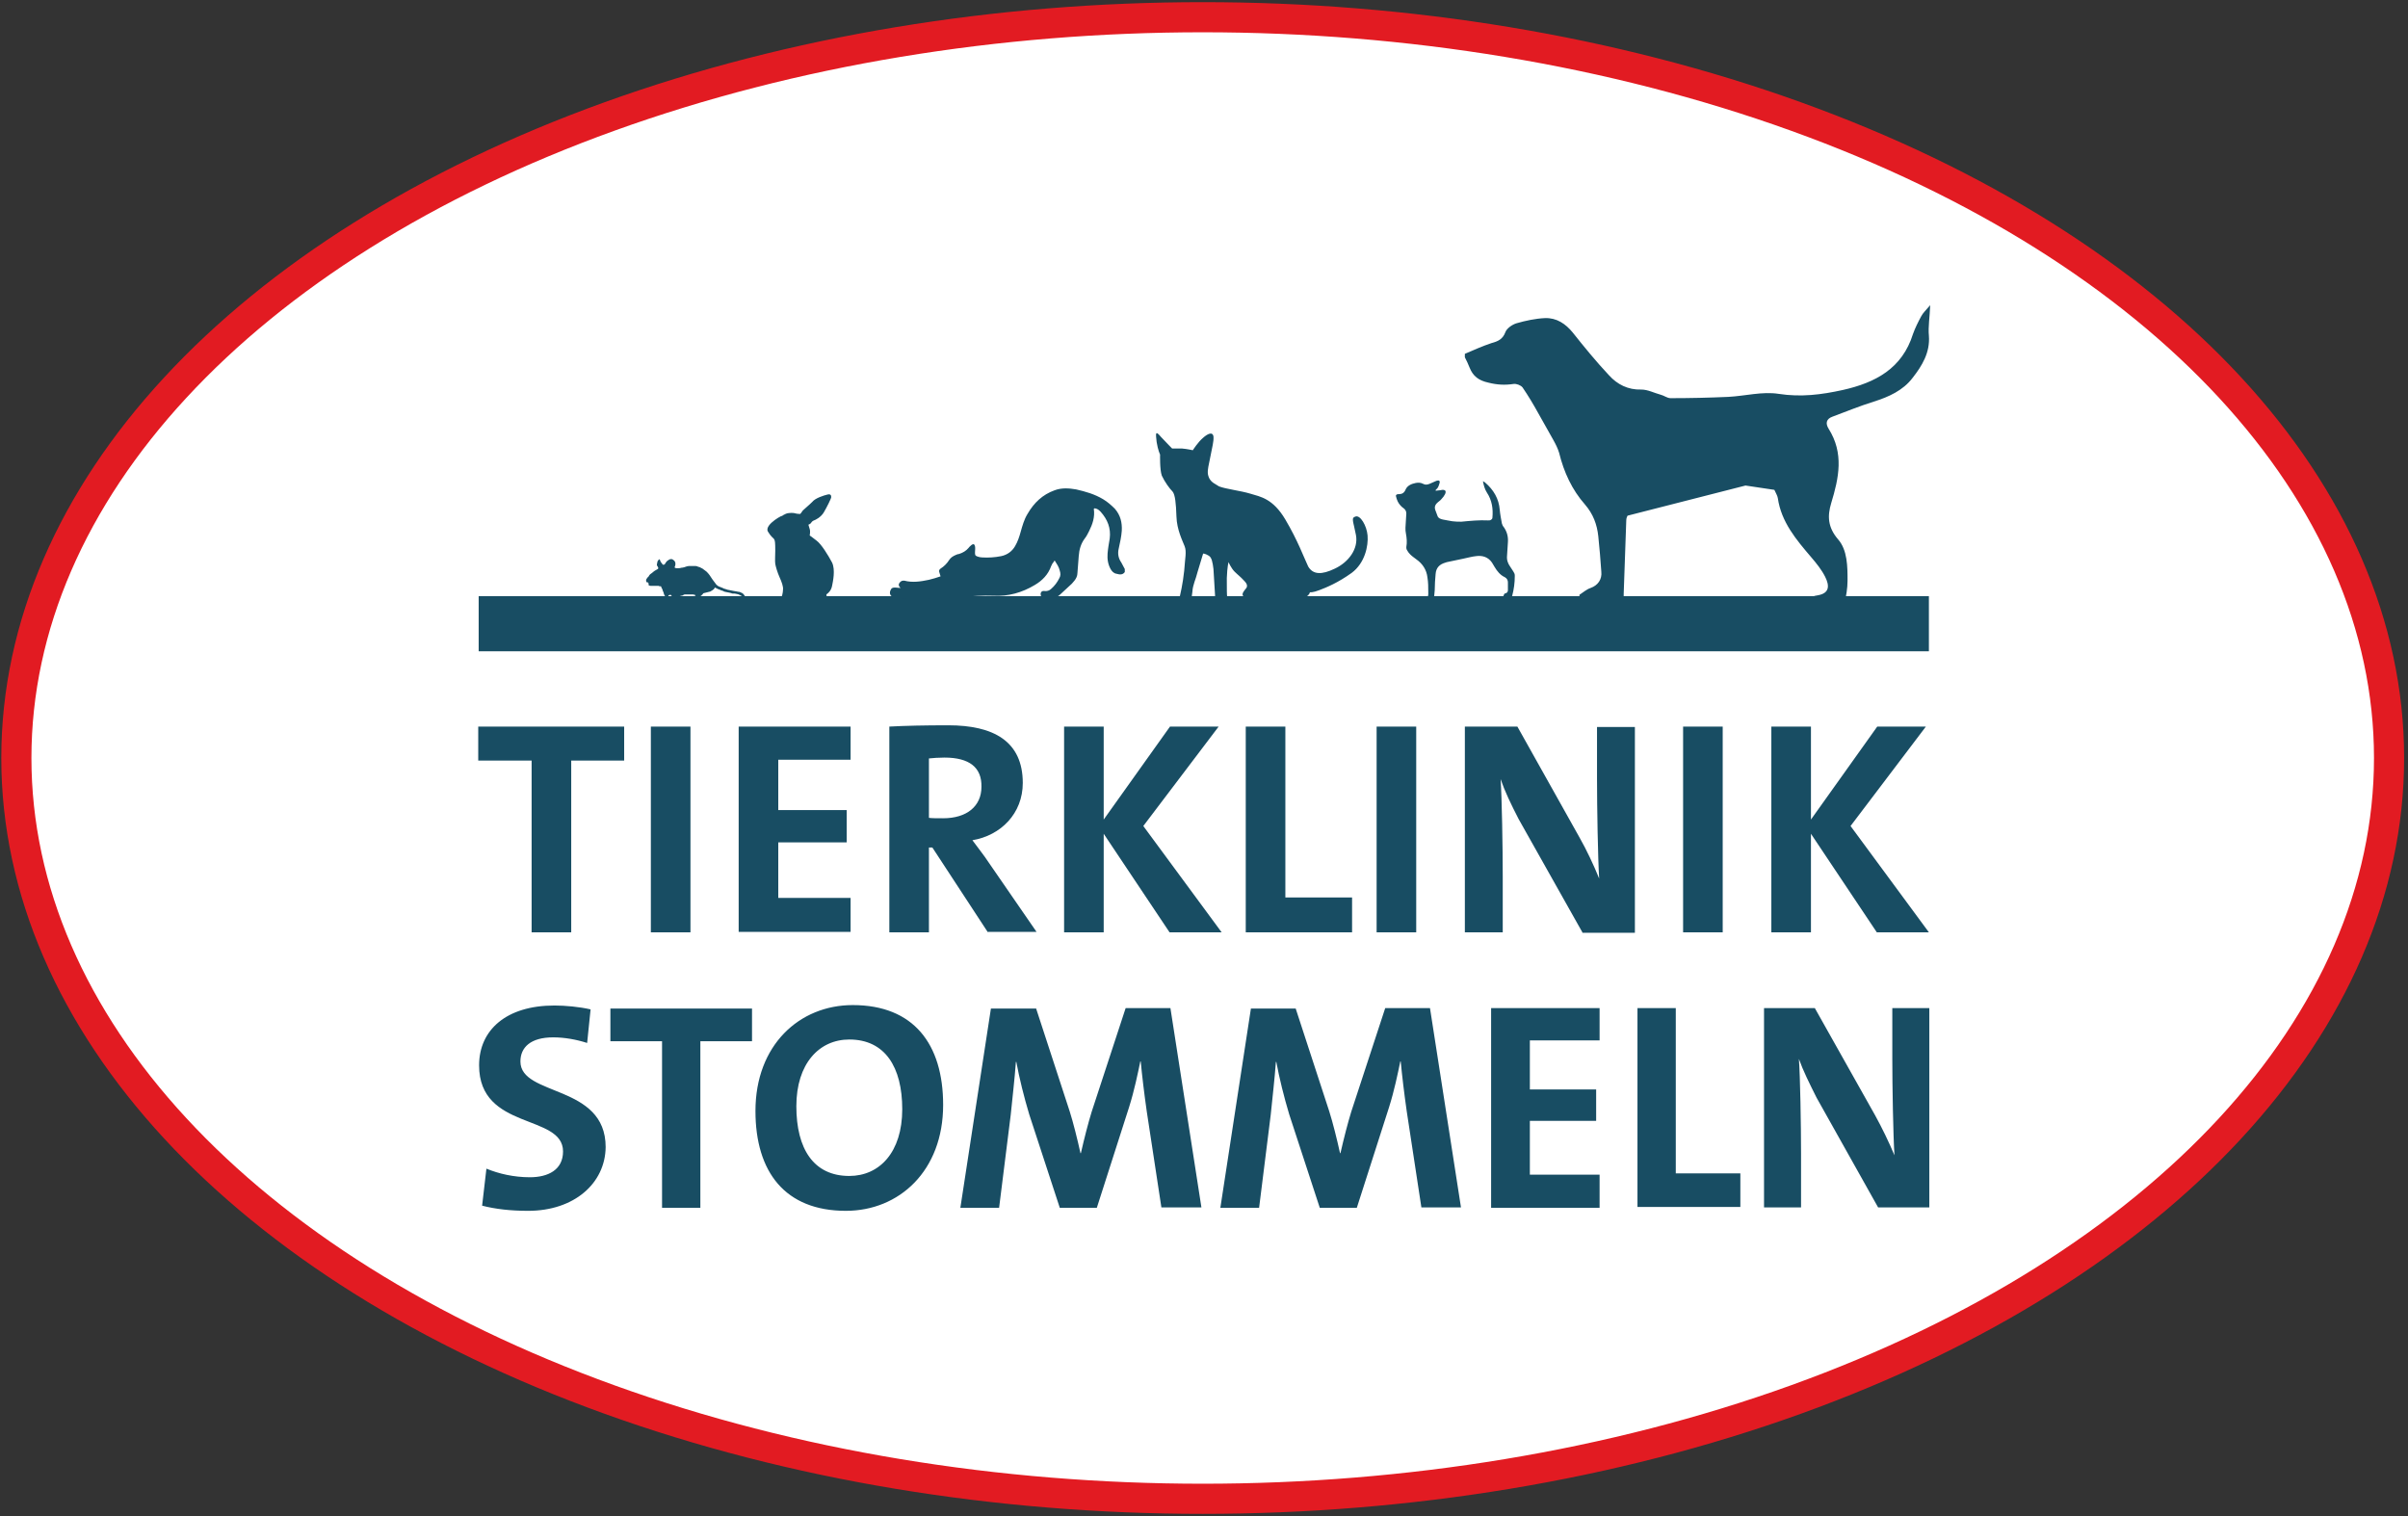<svg version="1.1" id="Ebene_1" xmlns="http://www.w3.org/2000/svg" x="0" y="0" viewBox="0 0 559.4 352.2" style="enable-background:new 0 0 559.4 352.2" xml:space="preserve">
    <rect x="0" y="0" width="559.4" height="352.2" fill="#333333" stroke="none"/>
    <style>
        .st1{fill:#184d63}
    </style>
    <ellipse cx="279.4" cy="176.1" rx="275.6" ry="172.1" style="fill:#fff;stroke:#e21b22;stroke-width:7;stroke-miterlimit:10"/>
    <path class="st1" d="M111.2 138.5h336.9v12.8H111.2z"/>
    <path class="st1" d="M150.6 135.4c0-.1-.1-.1-.2-.1s-.2 0-.2-.1c0 0-.1-.1-.1-.2v-.2c0-.1 0-.2.1-.3.1-.1.1-.2.2-.3l.3-.3.1-.2c.1-.1.2-.3.4-.4.1-.1.3-.2.4-.3l.1-.1c.1-.1.3-.2.4-.3l.7-.4c.1-.1.2-.2.1-.3 0-.1-.1-.3-.2-.4-.1-.1-.1-.3-.1-.4 0-.1.1-.3.1-.4v-.1c0-.1.1-.3.2-.4 0-.1.2-.2.2-.2.1-.1.2-.1.2 0s0 .2.1.3c0 .1.1.3.2.4l.1.1c.1.1.2.3.2.3 0 .1.2.1.3.1.1 0 .2-.1.3-.2l.1-.2c.1-.1.2-.3.3-.4.1-.1.3-.2.4-.3.1-.1.3-.1.4-.2h.3c.1 0 .2 0 .3.1.1.1.2.2.3.2.1.1.1.2.2.3 0 .1.1.2.1.3v.4c0 .1-.1.3-.1.4-.1.1-.1.3 0 .3s.2.1.2.1h.7c.1 0 .4 0 .5-.1h.2c.1 0 .4-.1.5-.1l.6-.2c.1 0 .3-.1.5-.1h1.5c.1 0 .4 0 .5.1l.3.1c.1 0 .4.1.5.2l.4.2c.1.1.3.2.4.3l.4.3c.1.1.3.2.4.4l.2.2c.1.1.2.3.3.4l.6.9c.1.1.2.3.3.4l.3.4c.1.1.2.3.3.4l.1.1c.1.1.3.2.4.3l1 .4c.1.1.4.2.5.2l.6.2c.1 0 .4.1.5.1l.5.1c.1 0 .4.1.5.1l.6.1c.1 0 .4.1.5.1h.1c.1 0 .4.1.5.2h.1c.1.1.3.2.4.3.1.1.2.3.3.4 0 .1.1.3.1.4 0 .1 0 .3-.1.4 0 .1-.1.2-.2.3-.1.1-.2.1-.4.2l-.2.1c-.1.1-.4.1-.5.1h-6.8c-.1 0-.4 0-.5.1l-.3.1c-.1 0-.4.1-.5.1h-.1c-.1 0-.4 0-.5.1-.1 0-.2 0-.1-.1s.3-.1.4-.2h.2c.1 0 .4-.1.5-.1l.6-.1c.1 0 .4-.1.5-.1l.8-.1h.5l1.7-.1h2.5c.1 0 .4 0 .5-.1h.1c.1 0 .4-.1.5-.1.1 0 .3-.1.4-.2l.2-.2c0-.1.1-.2.1-.2 0-.1 0-.2-.1-.2 0-.1-.2-.1-.3-.2-.1-.1-.3-.1-.4-.2l-.4-.1c-.1 0-.4-.1-.5-.1h-.3c-.1 0-.4 0-.5-.1l-.4-.1c-.1 0-.4-.1-.5-.1l-.5-.1c-.1 0-.4-.1-.5-.2l-.6-.2c-.1-.1-.4-.2-.5-.2l-.6-.3c-.1-.1-.3-.1-.3 0s-.1.2-.2.3c-.1.1-.3.2-.4.3l-.2.1c-.1.1-.3.2-.5.2-.1 0-.3.1-.4.1-.1 0-.3.1-.4.1-.1 0-.3.1-.4.1-.1 0-.2.1-.2.1 0 .1 0 .2-.1.2s-.1.1-.2.2-.3.2-.4.3l-.2.1c-.1.1-.3.2-.5.2h-.2c-.1 0-.4.1-.5.1-.1 0-.3.1-.4.1-.1.1-.2.1-.3.2-.1 0-.2.1-.2.1v-.1l.1-.1h-.7c-.1 0-.2 0-.2.1h-.6c-.1 0-.1-.1-.1-.1s.1-.1.3-.1h.1c.1 0 .4-.2.4-.2h.4c.1 0 .2.1.5 0s.4-.1.4-.1c.1 0 .4-.1.5-.1.1-.1.2-.1.2-.1h-.3c-.1 0-.3.1-.3.1s-.1.1-.2.1h-.4c-.1 0-.3.1-.4.1h-.3c-.1 0-.1-.1 0-.1s.2-.1.4-.1c.1 0 .3-.1.5-.1h.1c.1 0 .4 0 .5-.1.1 0 .3 0 .3-.1.1 0 .1-.1.1-.1s-.1-.1-.2-.1-.3-.1-.4-.1h-1.7c-.1 0-.4 0-.5.1-.1.1-.3.2-.5.2h-.1c-.1.1-.4.1-.5.2-.1 0-.3.1-.4.1-.1 0-.2.1-.2.2-.1.1-.2.2-.2.3 0 .1-.1.2-.2.3v.2c0 .1 0 .2-.1.2 0 0-.1-.1-.1-.2s-.1-.1-.1-.1-.1 0-.2.1h-.2l-.3.3c-.1.1-.1 0-.1-.1s.1-.2.1-.2 0-.1-.1-.1-.2 0-.2.1c0 0-.1.1-.2.1h-.2c-.1 0-.1 0-.1-.1 0 0 .1-.1.2-.1s.1-.1.2-.1h-.2v-.1s.1-.1.2-.1h.4l.2-.2c.1-.1.1-.3.1-.4v-.4c-.1-.1-.3-.1-.4-.1-.1 0-.2.1-.3.1v.1c0 .1-.1.2-.1.3v.2c0 .1-.1.3-.2.4-.1.1-.2.1-.2.2v.1c0 .1-.1.3-.1.3s-.1 0-.1-.1-.1-.1-.1-.1-.1 0-.1.1-.1.1-.2.2h-.1c0-.1 0-.2.1-.2 0-.1 0-.1-.1-.1s-.1.1-.2.1c-.1.1-.2.1-.2.1l-.1-.1s.1-.1.1-.2l.2-.2c.1 0 .2-.1.2-.1.1 0 .2-.1.2-.1l.1-.1s0-.2.1-.3c0-.1 0-.4-.1-.5-.1-.1-.2-.3-.2-.5l-.1-.3c-.1-.1-.1-.3-.2-.5 0-.1-.1-.3-.2-.4 0-.1-.1-.2-.1-.3 0-.1-.1-.1-.2-.1s-.3 0-.4-.1H151.1c-.1 0-.3-.1-.4-.1 0-.5-.1-.6-.1-.6zM283.2 113c1.5.6 5 1 7.3 1.7s5.2 1.1 8.1 6c2.9 4.9 4.3 8.8 5.3 10.9 1.1 1.9 3.1 2 6.2.5 3.2-1.5 5.5-4.6 4.9-7.8-.6-3.2-1.2-4-.1-4.3 1.1-.4 2.6 2.1 2.8 4.4.2 2.4-.6 6.4-3.7 8.7-3.2 2.3-5.9 3.4-7.5 4-1.5.6-2.2.5-2.2.5s-.1 1.4-3.7 2c-3.6.6-5.9.3-7.6.4-1.5 0-1.8-.2-2.2-.5-.2-.2-.2-.7-.2-.7s-1.7.1-1.9-.5c-.2-.5.4-1.1.6-1.4.3-.3.8-.9-.2-1.9-1-1.1-1.5-1.4-2.3-2.2-.8-.8-1.4-2.2-1.4-2.2s-.3 1-.4 3.7c0 2.6 0 4 .1 4.5.2.6.8.8.7 1.5-.2.6-.9.3-2 .5-1 .1-1.9-.3-1.8-1 0-.7.3-1 .3-1s-.3-5-.4-6.6c-.2-1.6-.4-2.7-1.1-3.1-.8-.5-1.3-.5-1.3-.5s-.8 2.7-1.3 4.3c-.4 1.7-1.1 2.9-1.2 4.6-.2 1.7-.4 2.9-1 3.1-.7.2-1.3.2-2.3.2-.8-.1-1.3-.8-.8-1.5.5-.8 1.2-.8 1.2-.8s.7-2.9 1-5.9c.2-3 .6-4.4.1-5.7-.5-1.3-1.8-3.8-1.9-6.9-.1-3-.3-5.1-.9-5.8-.7-.7-1.8-2.2-2.5-3.7-.5-1.4-.4-4.9-.4-4.9s-.5-1-.8-2.9c-.2-1.9-.4-2.9 1-1.2 1.4 1.5 2.6 2.7 2.6 2.7h2.3c1.2.1 2.5.4 2.5.4s1.2-1.9 2.4-2.9c1-.9 2.2-1.5 2.4-.3.1 1.2-.3 2.4-.7 4.6-.4 2.2-.7 2.9-.6 4.1.2 1.1.7 1.7 1.3 2.1.3.2 1.3.8 1.3.8zM185.9 119.4s-.6 0-1-.1c-.3-.1-.8-.2-1.7-.1-.9.1-1.7.8-1.7.8 1.1-.8-4.1 1.8-3.1 3.5 1.5 2.5 1.7.6 1.7 4.5 0 .8-.1 2.4 0 3 .1.6.5 2 1 3.1s.9 2.2.8 2.9c0 .7-.3 1.9-.6 2.3-.3.4-.1.7.4.8.4.1.3-.1.6-.1.3.1.6 0 1 0 .4.1.5 0 .5 0s.5.1.8.2h.8c.3.1.4.1.8 0 .3-.1.8-.1 1.1-.2.2 0 .4-.1.4-.3 0-.2-.2-.4-.3-.5-.1-.1-.2-.3-.1-.4 0-.2 0-.3.4-.3s.8 0 .7.2c-.1.2-.4.4-.2.6.3.2.4.3 1 .3h1.9c.4 0 1 0 1.1-.2.1-.2.1-.4 0-.6-.1-.2-.4-.6-.1-.8.3-.2 1-.8 1.2-1.9.2-1 .8-3.7 0-5.4-.9-1.7-2.5-4.3-3.6-5.1-1-.8-1.6-1.2-1.6-1.2s.2-.9 0-1.5-.3-1-.3-1 .5-.2.6-.4c.2-.3.4-.5.7-.6.3-.1 1.6-.7 2.3-1.9.7-1.2 1.7-3.2 1.7-3.5 0-.4-.1-.8-.9-.6-.8.2-2.8.8-3.5 1.7-.8.8-1.8 1.6-2.2 2-.3.5-.6.8-.6.8zM333.6 114c.3 0 .6-.1.9-.1.2 0 .4-.1.6-.1.7 0 .9.3.6 1-.2.4-.5.8-.8 1.1-.3.4-.7.6-1.1 1-.4.4-.6.9-.4 1.5.2.5.4 1.1.6 1.6.2.4.7.6 1.2.7.7.1 1.4.3 2.2.4.7.1 1.4.1 2.1.1 2.1-.2 4.1-.4 6.2-.3.2 0 .5 0 .6-.1.2-.1.4-.3.4-.5.2-2.1-.1-4.1-1.3-5.9-.5-.8-.7-1.6-.9-2.6.2.1.4.2.5.3 2 1.7 3.2 3.8 3.4 6.3.1 1.1.3 2.1.5 3.2.1.3.2.6.4.8.8 1.1 1.1 2.3 1 3.6-.1 1-.1 2.1-.2 3.1s.2 1.8.7 2.5c.3.5.7 1 1 1.6.1.2.1.4.1.6 0 1.6-.2 3.1-.6 4.6-.1.3-.3.5-.6.6-.3 0-.6.1-.9.1-.2 0-.6.1-.6-.2 0-.3.1-.6.2-.8.1-.2.3-.3.5-.3.3-.2.4-.4.4-.7v-1.8c0-.5-.2-.9-.7-1.2-1.1-.5-1.8-1.4-2.4-2.4-.2-.3-.4-.7-.6-1-.9-1.3-2.2-1.7-3.7-1.5-1 .1-2 .4-3 .6-1.3.3-2.5.5-3.8.8-.1 0-.2.1-.3.1-1.4.4-2.2 1.2-2.3 2.7-.1 1.2-.2 2.4-.2 3.7-.1.7-.1 1.5-.2 2.2 0 .2-.3.5-.4.5-.5.1-1.1.2-1.6.2-.1 0-.4-.2-.3-.2.1-.2.1-.6.3-.7.8-.3.7-.9.7-1.5 0-1.2 0-2.3-.2-3.5-.2-1.7-1.1-3.1-2.5-4.1-.5-.4-1-.7-1.5-1.2-.3-.3-.6-.7-.8-1.1-.1-.2-.1-.4-.1-.6.2-1.1.1-2.1-.1-3.2-.1-.4-.1-.8-.1-1.3.1-1.1.1-2.2.2-3.3 0-.5-.2-.9-.6-1.2-.6-.4-1.1-1-1.4-1.6-.2-.4-.3-.8-.4-1.2-.1-.3.2-.5.5-.5h.2c.7 0 1.2-.3 1.5-1 .4-1 1.4-1.4 2.4-1.6.6-.1 1.1-.1 1.7.2.5.3 1 .2 1.5 0s1.1-.5 1.6-.7c.6-.2.9 0 .7.6-.1.3-.2.7-.4 1-.1.2-.4.4-.6.7.1-.1.1-.1.2 0zM261.3 132.9c-.5.7-1.2.6-1.9.4-.7-.1-1.1-.6-1.4-1.1-.6-1.1-.8-2.3-.7-3.6.1-1.2.3-2.3.5-3.5.3-2.4-.5-4.4-2.1-6.2-.4-.4-.8-.8-1.5-.8 0 .1-.1.1-.1.1.3 1.9-.3 3.6-1.1 5.2-.3.6-.6 1.2-1 1.7-.9 1.2-1.3 2.6-1.4 4.1l-.3 3.9c0 .7-.3 1.3-.7 1.8-.2.2-.4.5-.6.7-.9.8-1.8 1.7-2.7 2.5-1 .9-2.2 1.2-3.5 1-.5-.1-.9-.3-1-.8-.2-.6.2-1.1.8-1 .6.1 1.2-.1 1.6-.5.8-.7 1.4-1.5 1.9-2.5.3-.5.3-1.1.1-1.7-.2-.9-.7-1.6-1.2-2.4-.2.3-.3.5-.5.7l-.3.6c-.7 2-2.1 3.4-3.8 4.4-3 1.8-6.2 2.7-9.7 2.5-2.4-.1-4.8.1-7.2.3-1.4.1-2.9.1-4.3.3-1.9.2-3.7.1-5.5 0-1.1-.1-2.2 0-3.4.1-.9 0-1.7 0-2.6-.3-1-.3-1.2-1.1-.7-1.9.2-.4.6-.4 1-.4s.7.1 1.2.1c-.1-.1-.1-.2-.2-.2-.2-.3-.3-.6-.1-.9.2-.3.5-.6.9-.6h.3c1.9.5 3.8.2 5.7-.2.9-.2 1.8-.5 2.7-.8-.1-.4-.2-.7-.3-1-.1-.3 0-.6.3-.8.8-.5 1.5-1.2 2-2 .4-.6.9-.9 1.6-1.2.2-.1.5-.2.7-.2.9-.3 1.6-.7 2.2-1.4.2-.3.5-.5.7-.7.4-.3.7-.2.8.3.1.5 0 .9 0 1.4 0 .6 0 .8.6 1 .3.1.7.2 1 .2 1.5.1 3 0 4.5-.3 1.4-.3 2.5-1.1 3.2-2.3.6-1 1-2.2 1.3-3.3.4-1.4.8-2.9 1.6-4.2 1.5-2.6 3.5-4.5 6.3-5.5 1.6-.6 3.3-.5 5-.2 2.2.5 4.3 1.1 6.3 2.3 1 .6 1.9 1.4 2.7 2.2 1.3 1.5 1.7 3.2 1.6 5.1-.1 1.4-.4 2.7-.7 4.1-.3 1.2-.1 2.3.6 3.3.3.5.5 1 .8 1.5v.7zM412.2 113.8c.3.7.7 1.3.8 1.9.8 5.6 4.3 9.7 7.8 13.8 1.2 1.4 2.4 2.9 3.2 4.5 1 2 1.1 3.8-1.7 4.3-.4.1-.9.1-1.2.4-.4.4-.9.9-1 1.4 0 .2.7.7 1.2.9.9.3 1.9.4 2.9.6 0 1.8 0 3.4-2.4 4-.7.2-1.6 1.4-1.5 2 .1.7 1.2 1.5 2 1.6 2.8.5 4.1-.5 4.8-3.4.8-3.6 2.1-7.3 2.1-10.9 0-3.2 0-7.1-2.2-9.6-2.4-2.8-2.5-5.4-1.6-8.4 1.8-5.9 3-11.6-.6-17.3-.8-1.3-.5-2.3.9-2.8 3.2-1.2 6.4-2.5 9.6-3.5 3.5-1.1 6.8-2.6 9-5.5 2.2-2.8 4.1-5.9 3.8-9.8-.2-2.1.2-4.3.3-7.1-1 1.2-1.7 1.8-2.1 2.6-.7 1.3-1.4 2.7-1.9 4.1-2.5 8-8.7 11.3-16.3 13-5 1.1-9.7 1.7-14.9.9-3.8-.6-7.8.5-11.7.7-4.5.2-8.9.3-13.4.3-.8 0-1.5-.6-2.3-.8-1.5-.4-3-1.2-4.5-1.2-3.1.1-5.6-1.2-7.5-3.3-3-3.2-5.7-6.5-8.4-9.9-1.7-2.1-3.8-3.5-6.5-3.4-2.2.1-4.5.6-6.6 1.2-1 .3-2.3 1.2-2.6 2.1-.6 1.6-1.7 2.1-3.2 2.5-2.1.7-4.1 1.6-6.2 2.5v.8c.4.8.8 1.6 1.1 2.4.8 2 2.1 3 4.4 3.5 2 .5 3.8.6 5.8.3.7-.1 1.7.3 2.1.8 1.3 1.9 2.5 3.9 3.6 5.9 1.2 2.1 2.4 4.3 3.6 6.4.5.9 1 1.9 1.3 2.9 1.1 4.5 3 8.6 6 12 1.9 2.2 2.8 4.6 3.1 7.4.3 2.7.5 5.5.7 8.2.2 1.8-.8 3.2-2.5 3.8-.9.3-1.7 1-2.6 1.6 0 .3.1.6.1.8 1.3.6 2.7 1.1 4.1 1.7-.1 1.7-1.3 2.6-2.8 3.2-.1 0-.1 0-.2.1-.6.5-1.1 1-1.7 1.5.5.5.9 1.1 1.5 1.4 3.2 1.5 5.7.3 6.6-3.1.4-1.5.5-3.1 2.4-3.8.3-.1.3-1.3.3-2.1l.6-17.1c0-.5.3-1 .3-1 9.4-2.4 18.4-4.7 27.4-7M132.7 176.7v39.9h-9.2v-39.9h-12.4v-7.9H145v7.9h-12.3zM151.2 216.6v-47.8h9.2v47.8h-9.2zM171.6 216.6v-47.8h26v7.7h-16.8v11.7h15.9v7.5h-15.9v12.9h16.8v7.9h-26zM229.5 216.6l-12.9-19.7h-.8v19.7h-9.2v-47.8c3.7-.2 8.2-.3 13.7-.3 10.5 0 17.3 3.7 17.3 13.4 0 7.1-5.1 12.2-11.7 13.3 1.3 1.8 2.7 3.5 3.8 5.2l11.1 16.1h-11.3zM219.4 176c-1.3 0-2.7.1-3.6.2V190c.6.1 1.9.1 3.3.1 5.5 0 8.9-2.8 8.9-7.3.1-4.5-2.8-6.8-8.6-6.8zM271.7 216.6l-15.3-22.9v22.9h-9.2v-47.8h9.2v21.6l15.4-21.6h11.3l-17.5 23.1 18.2 24.7h-12.1zM289.4 216.6v-47.8h9.2v39.7h15.5v8.1h-24.7zM319.8 216.6v-47.8h9.2v47.8h-9.2zM367.6 216.6l-14.8-26.3c-1.8-3.5-3.2-6.4-4.2-9.3.3 4.2.5 15.8.5 22.7v12.9h-8.8v-47.8h12.2l14.4 25.7c1.7 3 3.3 6.4 4.6 9.6-.3-4.8-.5-16.6-.5-23.2v-12h8.8v47.8h-12.2zM391 216.6v-47.8h9.2v47.8H391zM436 216.6l-15.3-22.9v22.9h-9.2v-47.8h9.2v21.6l15.4-21.6h11.3l-17.5 23.1 18.2 24.7H436zM122.7 281.3c-4.1 0-7.6-.4-10.7-1.2l1-8.6c2.9 1.2 6.4 2 10.1 2 4.2 0 7.7-1.7 7.7-6 0-8.8-19.5-4.8-19.5-20 0-8.2 6.3-13.9 17.5-13.9 2.5 0 5.8.3 8.4.9l-.8 7.8c-2.5-.8-5.2-1.3-7.9-1.3-5.2 0-7.6 2.3-7.6 5.6 0 8.2 19.8 5.2 19.8 19.9-.1 8.4-7.3 14.8-18 14.8zM162.7 241.9v38.7h-8.9v-38.7h-12v-7.6h32.9v7.6h-12zM196.5 281.3c-14.1 0-21-9-21-23.2 0-15.3 10.2-24.6 22.6-24.6 14.1 0 21 9 21 23.2 0 15.3-10.2 24.6-22.6 24.6zm.8-39.8c-7 0-12.3 5.6-12.3 15.5s4 16.2 12.3 16.2c7 0 12.3-5.5 12.3-15.5 0-9.8-4-16.2-12.3-16.2zM269.8 280.5l-3.4-22.3c-.6-4.2-1.1-8.4-1.4-11.6h-.1c-.6 2.9-1.4 6.8-2.6 10.6l-7.5 23.4h-8.6l-7.1-21.7c-1.2-4-2.3-8.4-3-12.2h-.1c-.3 4.1-.8 8.3-1.2 12.3l-2.7 21.6h-9l7.1-46.3h10.5l7.8 23.9c.8 2.5 1.8 6.5 2.5 9.7h.1c.8-3.5 1.7-7 2.5-9.6l7.9-24.1h10.4l7.2 46.3h-9.3zM330.2 280.5l-3.4-22.3c-.6-4.2-1.1-8.4-1.4-11.6h-.1c-.6 2.9-1.4 6.8-2.6 10.6l-7.5 23.4h-8.6l-7.1-21.7c-1.2-4-2.3-8.4-3-12.2h-.1c-.3 4.1-.8 8.3-1.2 12.3l-2.7 21.6h-9l7.1-46.3H301l7.8 23.9c.8 2.5 1.8 6.5 2.5 9.7h.1c.8-3.5 1.7-7 2.5-9.6l7.9-24.1h10.4l7.2 46.3h-9.2zM346.4 280.5v-46.3h25.2v7.5h-16.2v11.4h15.4v7.3h-15.4v12.5h16.2v7.7h-25.2zM380.4 280.5v-46.3h8.9v38.4h15v7.8h-23.9zM436.3 280.5 422 255c-1.7-3.4-3.1-6.2-4.1-9 .3 4 .5 15.3.5 22v12.5h-8.6v-46.3h11.8l14 24.9c1.6 2.9 3.2 6.2 4.5 9.3-.3-4.7-.5-16-.5-22.5v-11.7h8.6v46.3h-11.9z"/>
</svg>
